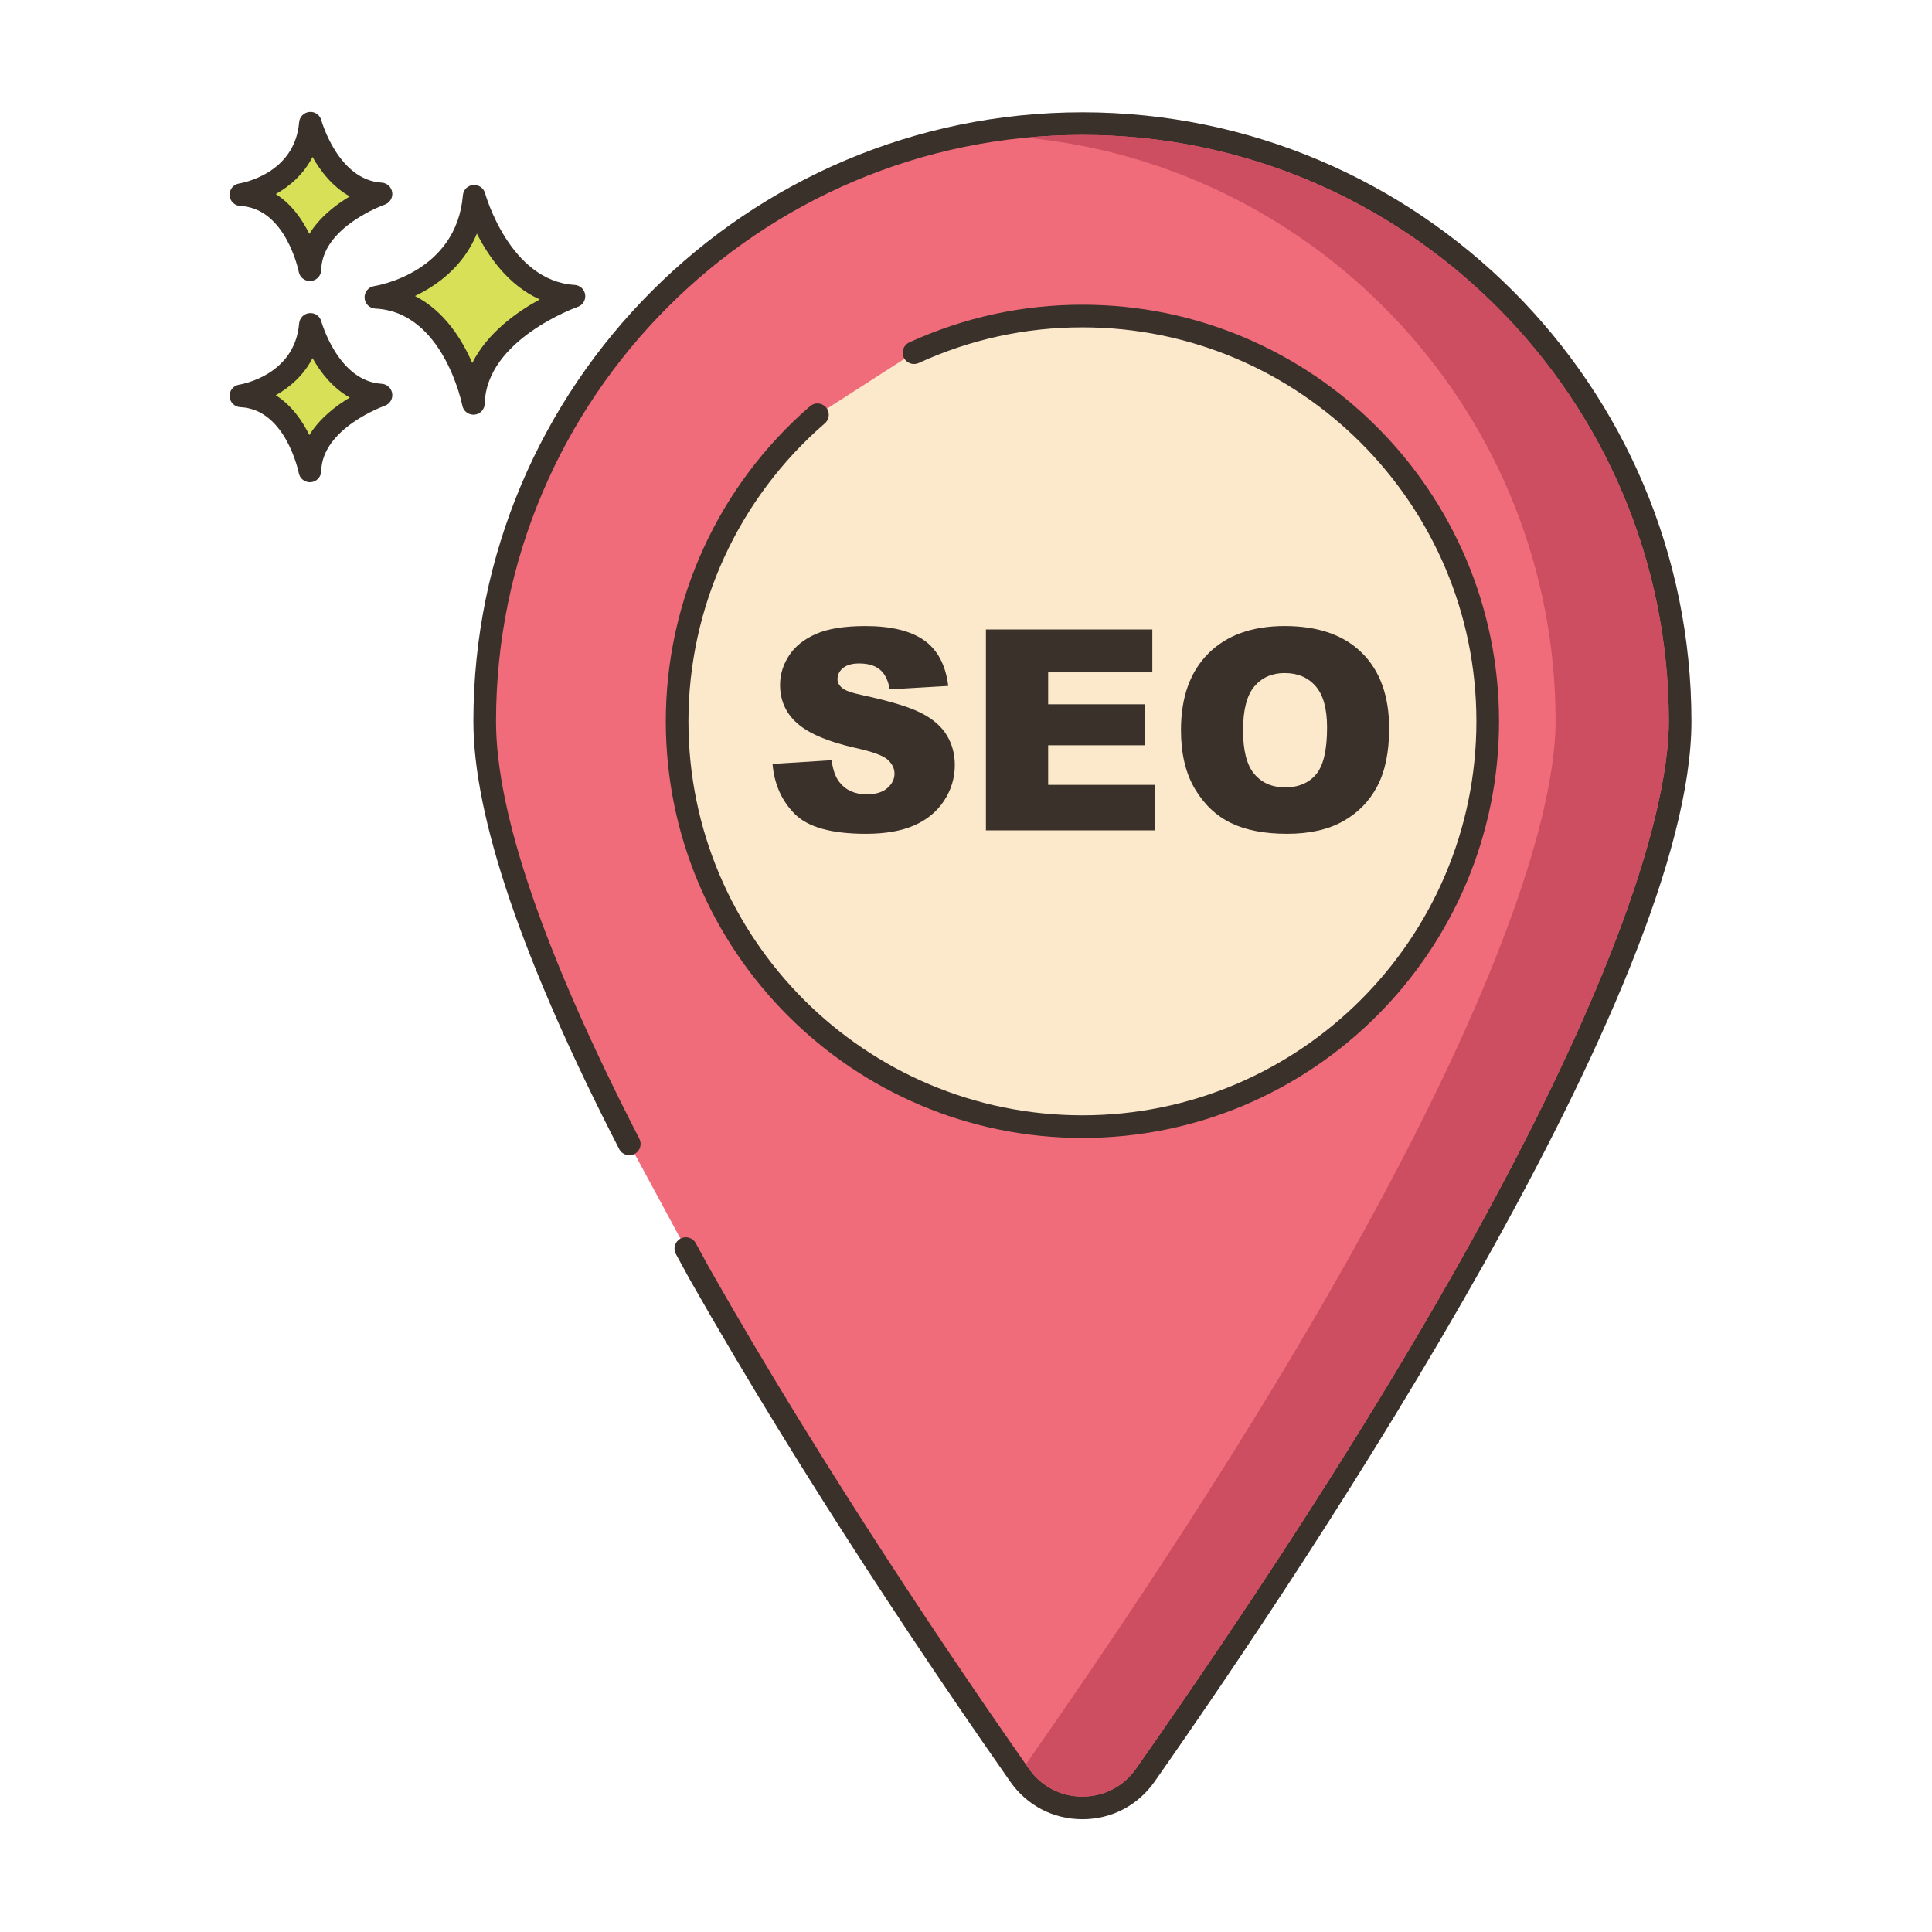 <?xml version="1.0" encoding="utf-8"?>
<!-- Generator: Adobe Illustrator 22.0.1, SVG Export Plug-In . SVG Version: 6.00 Build 0)  -->
<svg xmlns="http://www.w3.org/2000/svg" xmlns:xlink="http://www.w3.org/1999/xlink" version="1.1" id="Layer_1" x="0px" y="0px" viewBox="0 0 256 256" style="enable-background:new 0 0 256 256;" xml:space="preserve" width="512" height="512">
<style type="text/css">
	.st0{fill:#3A312A;}
	.st1{fill:#D7E057;}
	.st2{fill:#F16C7A;}
	.st3{fill:#FCE8CB;}
	.st4{fill:#87796F;}
	.st5{fill:#8AC6DD;}
	.st6{fill:#CE4E61;}
	.st7{fill:#6CA8BF;}
	.st8{fill:#B9C239;}
	.st9{fill:#DECAAD;}
	.st10{fill:#695B51;}
	.st11{fill-rule:evenodd;clip-rule:evenodd;fill:#FCE8CB;}
	.st12{fill:#F5978A;}
	.st13{fill:#68A8BC;}
	.st14{fill:#B9BC39;}
	.st15{fill:#6B5B51;}
	.st16{fill:#D34E5C;}
	.st17{fill-rule:evenodd;clip-rule:evenodd;fill:#87796F;}
	.st18{fill-rule:evenodd;clip-rule:evenodd;fill:#F16C7A;}
</style>
<g>
	<g>
		<g>
			<path class="st1" d="M62.83,26.005c-0.974,11.563-13.025,13.389-13.025,13.389c10.346,0.487,12.925,14.059,12.925,14.059     c0.221-9.677,13.321-14.202,13.321-14.202C66.238,38.664,62.83,26.005,62.83,26.005z"/>
		</g>
	</g>
	<g>
		<g>
			<path class="st0" d="M76.141,37.754c-8.605-0.515-11.832-12.024-11.863-12.141c-0.19-0.702-0.85-1.153-1.583-1.102     c-0.725,0.066-1.298,0.642-1.359,1.367c-0.86,10.215-11.313,11.964-11.754,12.032c-0.763,0.116-1.313,0.791-1.273,1.561     c0.04,0.771,0.657,1.385,1.427,1.421c9.028,0.426,11.499,12.718,11.523,12.843c0.137,0.711,0.759,1.217,1.472,1.217     c0.042,0,0.084-0.002,0.126-0.005c0.764-0.064,1.357-0.693,1.374-1.46c0.194-8.509,12.191-12.777,12.313-12.819     c0.675-0.234,1.092-0.914,0.994-1.622C77.439,38.337,76.855,37.796,76.141,37.754z M62.576,48.1     c-1.357-3.131-3.709-6.907-7.587-8.876c2.931-1.405,6.409-3.913,8.202-8.273c1.551,3.071,4.2,6.88,8.334,8.723     C68.517,41.313,64.602,44.078,62.576,48.1z"/>
		</g>
	</g>
	<g>
		<g>
			<path class="st1" d="M41.131,42.985c-0.689,8.179-9.212,9.471-9.212,9.471c7.318,0.344,9.142,9.944,9.142,9.944     c0.156-6.845,9.422-10.046,9.422-10.046C43.542,51.939,41.131,42.985,41.131,42.985z"/>
		</g>
	</g>
	<g>
		<g>
			<path class="st0" d="M50.573,50.857c-5.766-0.345-7.972-8.186-7.994-8.265c-0.19-0.702-0.857-1.167-1.582-1.102     c-0.726,0.065-1.299,0.643-1.36,1.368c-0.579,6.871-7.646,8.066-7.942,8.113c-0.763,0.116-1.313,0.791-1.273,1.561     c0.04,0.771,0.657,1.385,1.427,1.421c6.036,0.284,7.724,8.645,7.739,8.727c0.135,0.712,0.759,1.22,1.472,1.22     c0.042,0,0.083-0.002,0.125-0.005c0.765-0.063,1.358-0.693,1.376-1.461c0.13-5.709,8.332-8.634,8.413-8.662     c0.677-0.234,1.094-0.913,0.996-1.622C51.872,51.441,51.288,50.899,50.573,50.857z M40.988,57.652     c-0.924-1.886-2.34-3.947-4.447-5.279c1.855-1.041,3.697-2.63,4.871-4.917c1.057,1.874,2.654,3.955,4.941,5.224     C44.503,53.78,42.364,55.42,40.988,57.652z"/>
		</g>
	</g>
	<g>
		<g>
			<path class="st1" d="M41.131,16.328c-0.689,8.179-9.212,9.47-9.212,9.47c7.318,0.344,9.142,9.944,9.142,9.944     c0.156-6.845,9.422-10.045,9.422-10.045C43.542,25.282,41.131,16.328,41.131,16.328z"/>
		</g>
	</g>
	<g>
		<g>
			<path class="st0" d="M50.573,24.2c-5.766-0.345-7.972-8.186-7.994-8.265c-0.19-0.702-0.857-1.176-1.582-1.102     c-0.726,0.065-1.299,0.643-1.36,1.368c-0.579,6.87-7.646,8.065-7.942,8.112c-0.763,0.116-1.313,0.791-1.273,1.561     c0.04,0.771,0.657,1.385,1.427,1.421c6.036,0.284,7.724,8.645,7.739,8.727c0.135,0.712,0.759,1.22,1.472,1.22     c0.042,0,0.083-0.002,0.125-0.005c0.765-0.063,1.358-0.693,1.376-1.461c0.13-5.708,8.332-8.633,8.413-8.661     c0.677-0.234,1.094-0.913,0.996-1.622C51.872,24.784,51.288,24.242,50.573,24.2z M40.988,30.994     c-0.924-1.885-2.34-3.946-4.447-5.279c1.855-1.041,3.697-2.629,4.87-4.916c1.057,1.874,2.654,3.954,4.941,5.224     C44.503,27.123,42.365,28.763,40.988,30.994z"/>
		</g>
	</g>
	<g>
		<g>
			<path class="st18" d="M143.426,16.381c-43.741,0-79.2,35.459-79.2,79.2c0,13.999,8.125,34.54,19.157,55.997l7.492,13.869     l1.761,3.229c15.038,26.536,32.422,52.214,42.457,66.543c4.053,5.787,12.614,5.787,16.667,0     c20.339-29.041,70.866-104.701,70.866-139.638C222.625,51.84,187.167,16.381,143.426,16.381z"/>
		</g>
	</g>
	<g>
		<g>
			<path class="st0" d="M143.426,14.881c-44.498,0-80.7,36.202-80.7,80.7c0,12.675,6.501,31.746,19.323,56.683     c0.379,0.736,1.281,1.029,2.02,0.648c0.737-0.379,1.027-1.283,0.648-2.02c-12.602-24.509-18.991-43.118-18.991-55.312     c0-42.844,34.856-77.7,77.7-77.7c42.844,0,77.699,34.856,77.699,77.7c0,11.419-6.879,47.801-70.594,138.777     c-1.648,2.352-4.237,3.7-7.106,3.7c-2.868,0-5.458-1.349-7.105-3.7c-9.273-13.242-27.111-39.48-42.368-66.402l-1.761-3.228     c-0.398-0.728-1.307-0.996-2.035-0.598c-0.727,0.396-0.995,1.308-0.599,2.035l1.772,3.248     c15.331,27.051,33.229,53.379,42.533,66.665c2.217,3.165,5.702,4.979,9.563,4.979c3.86,0,7.346-1.814,9.563-4.979     c21.389-30.54,71.137-105.366,71.137-140.498C224.125,51.083,187.924,14.881,143.426,14.881z"/>
		</g>
	</g>
	<g>
		<g>
			<path class="st11" d="M143.426,41.876c-7.966,0-15.519,1.748-22.318,4.859l-12.79,8.225     c-11.384,9.848-18.596,24.388-18.596,40.621c0,29.66,24.044,53.704,53.704,53.704s53.704-24.044,53.704-53.704     S173.086,41.876,143.426,41.876z"/>
		</g>
	</g>
	<g>
		<g>
			<path class="st0" d="M143.426,40.376c-7.979,0-15.699,1.681-22.942,4.995c-0.753,0.345-1.085,1.235-0.74,1.988     c0.345,0.753,1.235,1.083,1.988,0.74c6.849-3.135,14.148-4.724,21.694-4.724c28.785,0,52.204,23.419,52.204,52.205     c0,28.785-23.419,52.204-52.204,52.204c-28.786,0-52.204-23.419-52.204-52.204c0-15.156,6.589-29.549,18.078-39.486     c0.627-0.542,0.695-1.489,0.153-2.116c-0.542-0.626-1.489-0.695-2.116-0.153C95.189,64.334,88.222,79.554,88.222,95.581     c0,30.439,24.765,55.204,55.204,55.204c30.439,0,55.204-24.765,55.204-55.204C198.63,65.141,173.865,40.376,143.426,40.376z"/>
		</g>
	</g>
	<g>
		<g>
			<path class="st0" d="M125.456,97.427c-0.708-1.174-1.84-2.158-3.396-2.952c-1.556-0.792-4.131-1.576-7.727-2.351     c-1.453-0.303-2.373-0.629-2.761-0.98c-0.399-0.339-0.599-0.721-0.599-1.145c0-0.582,0.242-1.074,0.727-1.479     c0.484-0.407,1.205-0.608,2.161-0.608c1.162,0,2.073,0.272,2.733,0.816c0.66,0.544,1.093,1.417,1.298,2.615l7.755-0.454     c-0.339-2.759-1.401-4.772-3.188-6.038c-1.786-1.264-4.379-1.897-7.782-1.897c-2.773,0-4.955,0.347-6.547,1.043     c-1.592,0.697-2.785,1.653-3.578,2.87c-0.793,1.217-1.189,2.509-1.189,3.878c0,2.082,0.775,3.794,2.325,5.139     c1.538,1.345,4.11,2.421,7.718,3.233c2.203,0.484,3.607,0.998,4.213,1.542c0.605,0.545,0.908,1.162,0.908,1.853     c0,0.726-0.318,1.365-0.953,1.916c-0.636,0.551-1.541,0.826-2.715,0.826c-1.574,0-2.785-0.538-3.632-1.616     c-0.521-0.667-0.866-1.635-1.035-2.905l-7.827,0.49c0.229,2.688,1.217,4.903,2.96,6.646c1.744,1.743,4.879,2.615,9.407,2.615     c2.579,0,4.715-0.372,6.411-1.117c1.695-0.744,3.015-1.837,3.959-3.277c0.944-1.441,1.416-3.015,1.416-4.722     C126.519,99.915,126.165,98.601,125.456,97.427z"/>
		</g>
	</g>
	<g>
		<g>
			<polygon class="st0" points="138.886,104 138.886,98.753 151.689,98.753 151.689,93.322 138.886,93.322 138.886,89.091      152.688,89.091 152.688,83.407 130.641,83.407 130.641,110.03 153.088,110.03 153.088,104    "/>
		</g>
	</g>
	<g>
		<g>
			<path class="st0" d="M180.474,86.521c-2.396-2.379-5.812-3.568-10.242-3.568c-4.322,0-7.694,1.21-10.115,3.631     c-2.422,2.422-3.633,5.806-3.633,10.152c0,3.112,0.611,5.703,1.835,7.773c1.223,2.07,2.817,3.584,4.785,4.541     c1.967,0.956,4.452,1.434,7.455,1.434c2.953,0,5.421-0.554,7.4-1.662c1.979-1.107,3.492-2.657,4.54-4.648     c1.047-1.992,1.57-4.543,1.57-7.655C184.069,92.233,182.871,88.9,180.474,86.521z M174.39,102.603     c-0.969,1.15-2.336,1.726-4.104,1.726c-1.72,0-3.078-0.587-4.077-1.762c-0.999-1.174-1.498-3.105-1.498-5.793     c0-2.712,0.502-4.656,1.507-5.83c1.005-1.174,2.337-1.762,3.995-1.762c1.732,0,3.102,0.579,4.113,1.734     c1.011,1.156,1.517,2.987,1.517,5.494C175.843,99.388,175.358,101.452,174.39,102.603z"/>
		</g>
	</g>
	<g>
		<g>
			<path class="st6" d="M143.426,17.879c-2.53,0-5.03,0.12-7.5,0.36c39.34,3.79,70.2,37.029,70.2,77.34     c0,11.399-6.85,47.66-70.2,138.209c0.14,0.19,0.27,0.38,0.4,0.57c1.64,2.35,4.23,3.7,7.1,3.7s5.46-1.35,7.1-3.7     c63.72-90.97,70.6-127.36,70.6-138.78C221.126,52.739,186.266,17.879,143.426,17.879z"/>
		</g>
	</g>
</g>
</svg>
